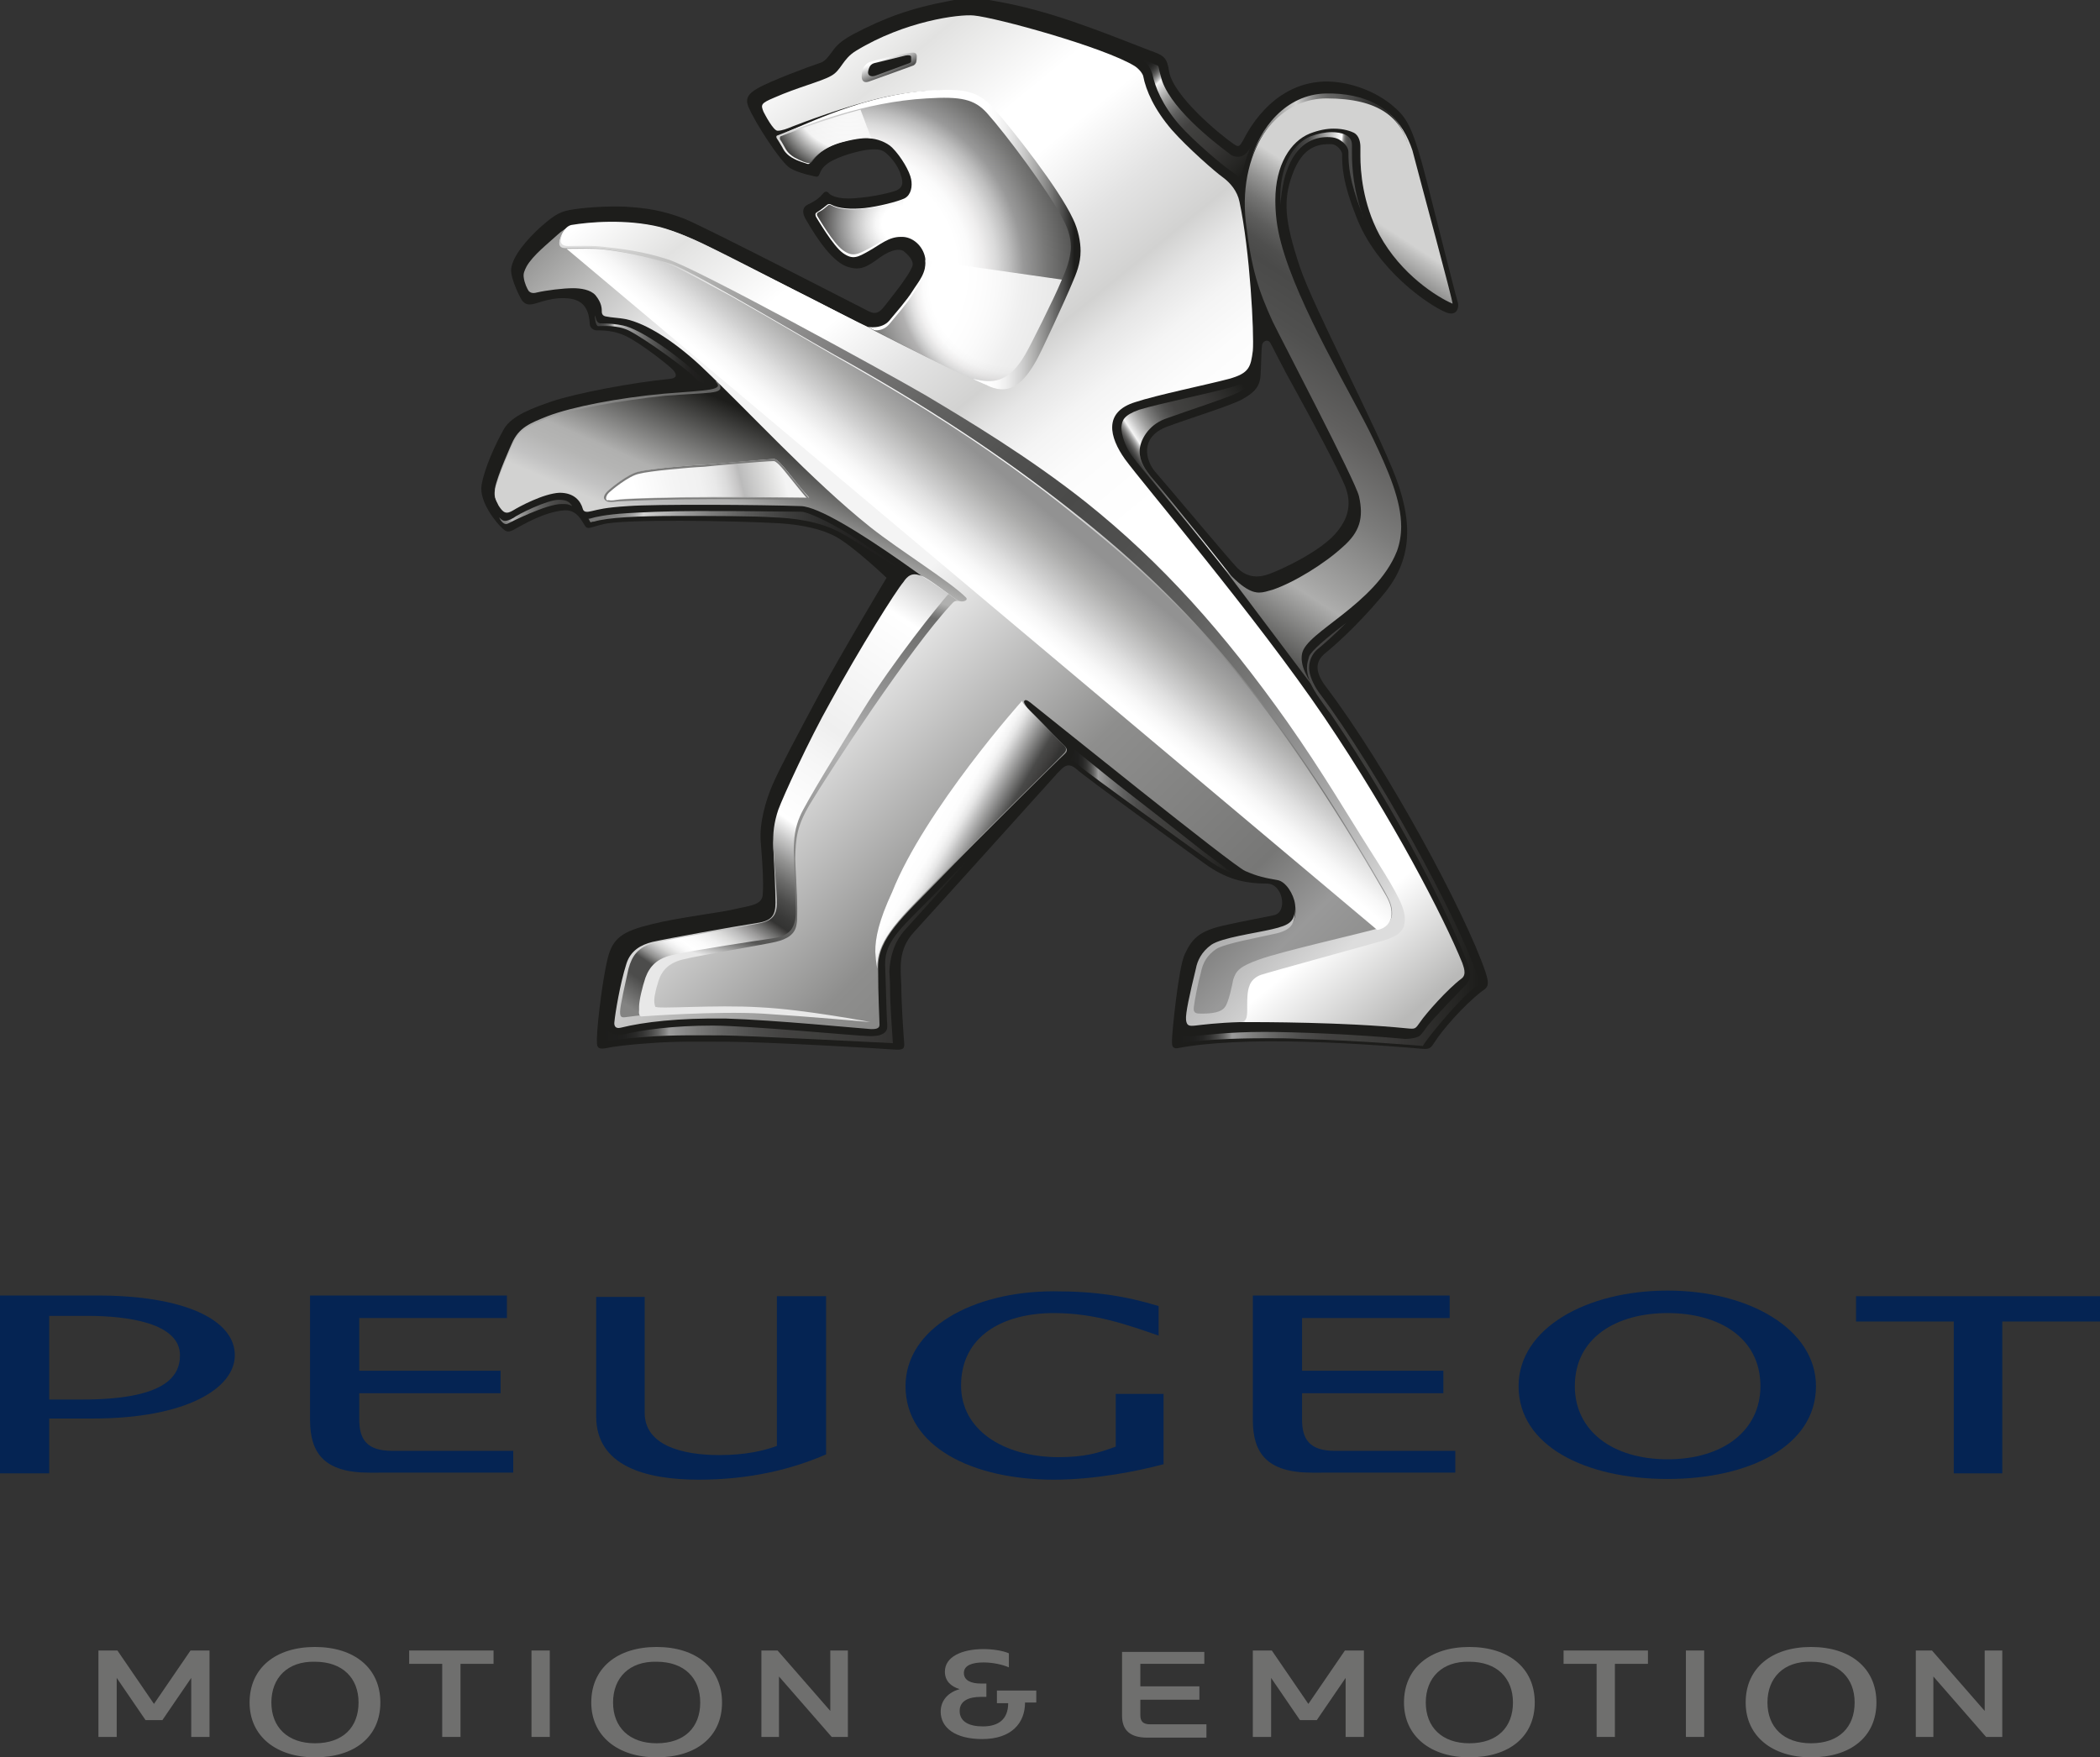 <?xml version="1.0" encoding="utf-8"?>
<!-- Generator: Adobe Illustrator 19.2.1, SVG Export Plug-In . SVG Version: 6.00 Build 0)  -->
<svg version="1.1" id="Laag_1" xmlns="http://www.w3.org/2000/svg" xmlns:xlink="http://www.w3.org/1999/xlink" x="0px" y="0px"
	 viewBox="0 0 298.7 250" style="enable-background:new 0 0 298.7 250;" xml:space="preserve">
<rect x="0" y="0" width="298.7" height="250" fill="#333333" stroke="none"/>
<style type="text/css">
	.st0{fill:#1D1D1B;}
	.st1{fill:url(#SVGID_1_);}
	.st2{fill:url(#SVGID_2_);}
	.st3{fill:url(#SVGID_3_);}
	.st4{fill:url(#SVGID_4_);}
	.st5{fill:url(#SVGID_5_);}
	.st6{fill:url(#SVGID_6_);}
	.st7{opacity:0.85;fill:url(#SVGID_7_);}
	.st8{opacity:0.85;fill:url(#SVGID_8_);}
	.st9{opacity:0.85;fill:url(#SVGID_9_);}
	.st10{fill:url(#SVGID_10_);}
	.st11{fill:#7C7C7B;}
	.st12{fill:url(#SVGID_11_);}
	.st13{fill:url(#SVGID_12_);}
	.st14{fill:url(#SVGID_13_);}
	.st15{fill:url(#SVGID_14_);}
	.st16{fill:url(#SVGID_15_);}
	.st17{fill:url(#SVGID_16_);}
	.st18{fill:url(#SVGID_17_);}
	.st19{fill:url(#SVGID_18_);}
	.st20{fill:url(#SVGID_19_);}
	.st21{fill:url(#SVGID_20_);}
	.st22{fill:url(#SVGID_21_);}
	.st23{fill:url(#SVGID_22_);}
	.st24{fill:url(#SVGID_23_);}
	.st25{fill:url(#SVGID_24_);}
	.st26{fill:url(#SVGID_25_);}
	.st27{fill:url(#SVGID_26_);}
	.st28{fill:url(#SVGID_27_);}
	.st29{fill:#052453;}
	.st30{fill:#6F6F6E;}
</style>
<g>
	<g>
		<g>
			<g>
				<g>
					<path class="st0" d="M211.3,138.3c-2.8-8.3-13.9-29-22.7-40.6c-1.9-2.5-1.2-3.8-0.2-4.7c1-0.8,4.3-3.6,8.1-8.1
						c3.9-4.5,4.8-9.5,2.1-16.8c-2.7-7.2-11.8-24.4-13.7-30.1c-2.2-6.6-2.4-9.5-1.1-13.1c1.5-4.2,3.8-4.4,5.5-4.4
						c0.9,0,1.6,1,1.6,1.4c0,1.9,0.1,4.1,2,8.9c2.9,7.6,10.3,12.6,12.7,13.6c1.6,0.7,1.9-0.6,1.8-1.2c-0.2-0.6-2.6-10.1-4.4-17.2
						c-1.9-7.5-2.8-9.1-4.5-10.6c-2.7-2.5-6.8-3.9-10.2-3.8c-7.7,0.3-11.1,7.7-11.5,8.4c-0.4,0.6-0.5,1.1-1.3,0.5
						c-2.2-1.5-8.6-6.9-9.2-10.3c-0.3-2-0.7-2.3-2.7-3c-7.7-3-14.4-5.7-21.8-7c-3-0.5-3.1-0.8-6.6-0.1c-5.9,1.1-9.5,2.5-13.9,4.8
						c-2.4,1.3-2.7,2.2-3.2,2.8c-0.4,0.5-0.8,1.1-1.6,1.3c-1.5,0.5-6.9,2.5-8.8,3.6c-1.2,0.7-1.8,1.4-1.2,2.7c1,2.3,4.2,7.2,5.6,8.4
						c0.8,0.7,2.9,1.2,3.4,1.3c0.5,0.1,0.8,0.3,1-0.1c0.2-0.4,0.3-1,1.3-1.7c1.5-1,4.2-1.7,5.6-1.9c1.1-0.1,1.8-0.1,2.4,0.3
						c0.6,0.4,1.9,1.8,2.3,3.2c0.5,1.4,0.2,1.9-0.6,2.3c-0.8,0.3-3.2,0.9-5.9,1.1c-2.7,0.2-3.5-0.5-3.7-0.7c-0.1-0.2-0.5-0.4-0.8,0
						c-0.5,0.6-1.1,1.1-2.2,1.6c-0.6,0.3-0.9,0.9-0.4,1.9c1.7,3,4,6.4,6.2,7c1.7,0.5,2.6,0,4.5-1.4c1.7-1.2,2.8-1.2,3.3-0.9
						c0.5,0.4,1.5,1.3,1.3,2.1c-0.5,1.5-3.5,5.1-4.1,5.9c-0.6,0.7-1.1,1.1-2.1,0.6c-1.4-0.7-23.3-12-26.3-13.2
						c-3.2-1.2-5.3-1.5-8.4-1.7c-2.5-0.1-5.9,0.1-8,0.5c-1.5,0.3-2.4,1-3.9,2.3c-2,1.8-4.1,4.2-4.3,6.1c-0.1,1.4,1.4,4.3,1.6,4.5
						c0.2,0.2,0.5,0.6,1.3,0.5c0.9-0.1,3-1.2,5.6-0.8c2.3,0.4,2.6,2.2,2.7,3.7c0,0.2,0.3,0.8,1,0.8c0.9,0,2.4,0,4.1,0.8
						c2.1,1,6.2,4.2,6.8,4.9c0.5,0.6,0.5,1.1-0.5,1.2c-5.2,0.5-13.2,2-16.8,3.2c-2.6,0.9-5.7,2-6.8,3.9c-1.2,2.1-2.8,5.6-3.2,8
						c-0.4,2.4,2.2,5.5,2.9,6.1c0.5,0.5,0.8,0.7,1.6,0.3c1.3-0.7,4.4-2.6,7.3-2.8c1.8-0.1,2.5,1.6,2.9,2.2c0.4,0.6,0.8,0.2,2.5-0.2
						c2.8-0.8,18.7-0.5,24.3-0.2c2.6,0.1,6.1,0.5,8.8,1.9c2.6,1.4,7.3,5.9,7.3,5.9s-6.3,10.5-9.7,16.8c-3.1,5.8-5.4,10.1-6.5,12.6
						c-1,2.3-1.9,5.5-1.7,8.1c0.3,3.7,0.4,5.7,0.3,7.4c0,1.5-1.4,1.7-3.4,2.1c-2.7,0.7-8.1,1.2-12.5,2.3c-4,1-5.5,1.9-6.2,5
						c-0.6,2.4-1.4,8.4-1.5,11.2c0,1.1-0.1,1.7,1.4,1.4c0.8-0.2,3.2-0.5,6.2-0.7c3.7-0.3,7.7-0.2,10.8-0.2c5.7,0,22.6,1,23.7,1.1
						c1.4,0.1,1.7,0,1.6-1c-0.1-1.3-0.4-5.6-0.4-8.1c-0.1-2.5-0.5-5.1,1.8-7.6c2.3-2.5,19.5-21.6,20.4-22.6c0.8-0.8,1.4-1.7,2.7-0.6
						c1.3,1.2,15.4,11.4,18.3,13.5c2.9,2.1,5.5,2.8,8.8,2.8c2.3,0,3,4.1,1,4.5c-2,0.4-5.1,1-7.3,1.5c-3.4,0.8-4.4,1.9-5.4,4.1
						c-0.9,1.9-1.8,11.3-1.8,12.1c0,0.6-0.1,1.4,0.9,1.2c4.1-0.8,10.7-1.1,17.7-0.9c8,0.2,15.8,0.9,16.9,1c1.2,0.1,1.3-0.1,1.9-1
						c1-1.6,4-5.1,6.7-7.2C211.8,140.4,211.8,139.9,211.3,138.3z M180.4,81.7c-2,0.7-3.4,0.1-4.4-0.9c-1-1-9.1-10.7-11.7-13.7
						c-1.3-1.5-2.3-4.9,1.7-6.4c3.2-1.2,9.1-3,10.7-3.9c1.6-0.9,2.5-1.7,2.6-3.4c0.1-1.7,0.1-3.5,0.2-4.2c0-0.6,0.8-1.1,1.2-0.4
						c0.3,0.5,1.7,3.4,3.5,6.6c2.7,4.9,6,11.1,7.1,13.7c1,2.5,0.5,4.5-1,6.4C188.1,78.4,181.9,81.2,180.4,81.7z"/>
				</g>
			</g>
			<linearGradient id="SVGID_1_" gradientUnits="userSpaceOnUse" x1="208.858" y1="20.196" x2="164.19" y2="88.609">
				<stop  offset="0.203" style="stop-color:#D2D2D1"/>
				<stop  offset="0.218" style="stop-color:#BDBDBC"/>
				<stop  offset="0.251" style="stop-color:#949493"/>
				<stop  offset="0.283" style="stop-color:#747473"/>
				<stop  offset="0.314" style="stop-color:#5D5D5C"/>
				<stop  offset="0.343" style="stop-color:#4F4F4E"/>
				<stop  offset="0.368" style="stop-color:#4A4A49"/>
				<stop  offset="0.443" style="stop-color:#50504F"/>
				<stop  offset="0.543" style="stop-color:#61605F"/>
				<stop  offset="0.657" style="stop-color:#7C7C7B"/>
				<stop  offset="0.78" style="stop-color:#A2A2A1"/>
				<stop  offset="0.813" style="stop-color:#AEAEAD"/>
				<stop  offset="1" style="stop-color:#1D1D1B"/>
			</linearGradient>
			<path class="st1" d="M188.8,13.4C188.7,13.4,188.7,13.4,188.8,13.4c-6.4,0-12.8,7.3-11.6,18.2c0.8,6.7,1.8,9.7,3.8,14.1
				c1,2.1,11.8,22.7,12.3,24.9c0.7,3.1,0.1,5.1-2.3,7.2c-2.6,2.4-7,5.1-10,6.1c-0.7,0.2-1.3,0.4-1.9,0.4c-0.7,0-2.3-0.2-5.5-4.1
				l14,18.6c-1.8-2.4-2.7-4.2-2.4-5.8c0.3-1.6,2.9-3.3,5.8-5.6c2.9-2.3,6.2-5.2,7.7-9c0.4-1.1,0.6-2.3,0.6-3.5c0-3.7-1.8-7.9-4-12.5
				c-2.8-5.9-10.7-18.8-13.1-27.9c-0.6-2.2-0.8-4.2-0.8-6c0-5.1,2.2-8.4,4.9-9.5c1.3-0.5,2.4-0.7,3.4-0.7c1.5,0,2.5,0.4,2.9,0.6
				c0.7,0.4,0.9,1.3,0.9,2c0,0,0,0.1,0,0.2c0,0.2,0,0.5,0,1.1c0,2.1,0.3,6.7,2.7,11.2c3.1,5.7,8.3,8.9,10.4,9.8
				c0.2,0.1-4.8-18.3-5.7-21.8C199.6,17.5,196.8,13.5,188.8,13.4z"/>
			<linearGradient id="SVGID_2_" gradientUnits="userSpaceOnUse" x1="83.394" y1="69.856" x2="91.487" y2="51.32">
				<stop  offset="3.103500e-02" style="stop-color:#B0B0AF"/>
				<stop  offset="0.2" style="stop-color:#B0B0AF"/>
				<stop  offset="0.99" style="stop-color:#616160"/>
			</linearGradient>
			<path class="st2" d="M101.8,54.3c1.2,1.2-0.9,1.2-7.3,1.7c-6.6,0.6-13.2,1.9-16.6,3.2c-2.5,1-4.1,1.6-5.1,3.9
				c0,0-2.1,4.6-2.4,6.4c-0.1,0.9-0.1,1.3,0.4,2.1C71,72,71.7,59.7,87.5,58.9c14-0.7,17.5-2.2,14.7-4.9L101.8,54.3z"/>
			<linearGradient id="SVGID_3_" gradientUnits="userSpaceOnUse" x1="193.916" y1="25.331" x2="183.945" y2="24.388">
				<stop  offset="0.197" style="stop-color:#4A4A49"/>
				<stop  offset="0.261" style="stop-color:#4C4C4B"/>
				<stop  offset="0.284" style="stop-color:#535351"/>
				<stop  offset="0.301" style="stop-color:#5E5E5D"/>
				<stop  offset="0.315" style="stop-color:#6F6F6E"/>
				<stop  offset="0.326" style="stop-color:#858584"/>
				<stop  offset="0.336" style="stop-color:#A0A09F"/>
				<stop  offset="0.345" style="stop-color:#C0C0C0"/>
				<stop  offset="0.353" style="stop-color:#E4E4E4"/>
				<stop  offset="0.359" style="stop-color:#FFFFFF"/>
				<stop  offset="0.824" style="stop-color:#4A4A49"/>
				<stop  offset="1" style="stop-color:#333332"/>
			</linearGradient>
			<path class="st3" d="M182.1,29.1c0,0,0.3-3.2,0.9-4.7c1.4-4.1,4-4.9,5.8-4.9c1.2,0,1.7,0.3,2.3,0.8c0.4,0.4,0.7,0.8,0.7,1.4
				c0,1.8,0.1,3.9,1.9,8.6c0.1,0.3,0.2,0.6,0.3,0.8c-1.5-3.8-1.7-7.4-1.7-9.2c0-0.6,0-1.3,0-1.3c0-1.4-1.5-1.8-2.9-1.8
				c-0.9,0-1.9,0.2-3,0.6c-2.2,0.9-4.2,3.7-4.3,8.4L182.1,29.1z"/>
			<linearGradient id="SVGID_4_" gradientUnits="userSpaceOnUse" x1="104.21" y1="79.65" x2="112.413" y2="60.862">
				<stop  offset="0" style="stop-color:#D2D2D1"/>
				<stop  offset="0.106" style="stop-color:#C2C2C2"/>
				<stop  offset="0.246" style="stop-color:#B5B5B4"/>
				<stop  offset="0.368" style="stop-color:#B0B0AF"/>
				<stop  offset="0.99" style="stop-color:#1D1D1B"/>
			</linearGradient>
			<path class="st4" d="M102.4,54.8c0.5,1.3-1.4,1-7.8,1.5C88,57,81.4,58.2,77.9,59.5c-2.5,1-4.1,1.6-5.1,3.9c0,0-2.1,4.6-2.4,6.4
				c-0.1,0.8,0.1,1.3,0.5,2.1c0.7,1.1,1.1,1.3,2.1,0.7c0.8-0.5,4.3-2.4,6.6-2.5c2.1,0,3,1.2,3.3,2.3c0.2,0.7,1.1,0.3,1.3,0.3
				c0.9-0.2,1.8-0.5,5.1-0.7c3.9-0.3,19.1-0.2,24.6,0c5,0.1,24.7,15.6,25,15.7l1-2c-6.7-5.5-31.6-25.3-37.6-31.2L102.4,54.8z"/>
			<linearGradient id="SVGID_5_" gradientUnits="userSpaceOnUse" x1="184.011" y1="168.214" x2="37.472" y2="19.137">
				<stop  offset="7.692300e-02" style="stop-color:#8E8E8D"/>
				<stop  offset="0.121" style="stop-color:#999999"/>
				<stop  offset="0.17" style="stop-color:#777776"/>
				<stop  offset="0.308" style="stop-color:#8E8E8D"/>
				<stop  offset="0.472" style="stop-color:#F4F4F4"/>
				<stop  offset="0.698" style="stop-color:#F4F4F4"/>
				<stop  offset="0.723" style="stop-color:#E4E4E4"/>
				<stop  offset="0.772" style="stop-color:#BDBDBC"/>
				<stop  offset="0.84" style="stop-color:#7D7D7C"/>
				<stop  offset="0.841" style="stop-color:#7C7C7B"/>
				<stop  offset="0.962" style="stop-color:#4A4A49"/>
			</linearGradient>
			<path class="st5" d="M159.2,67.1c3,3.6,11.9,14.5,19.6,24.3c11.9,15.3,19.3,27.3,27.1,44.9c0.8,1.8,0.2,2-1,2.9
				c-2.4,1.9-1.9,2.7-3.6,5.8c-0.2,0.3-0.7,0.9-1.2,0.9c-1.6-0.1-14.3-1.2-22.7-0.9c-5,0.2-6.2,0.5-7.3,0.8c-0.9,0.2-1.2,0.1-1.2-1
				c0-0.4,0.9-5.7,1.7-7.6c0.7-1.9,1.8-2.7,3.5-3.1c1.7-0.5,6.4-1.3,8.3-1.8c1.9-0.5,2-2.3,1.8-3.7c-0.2-1.4-1.3-3.2-2.5-3.4
				c-1.7-0.3-2.8-0.5-4.6-1.3c-1.8-0.8-27.7-21.7-30.1-23.6c-0.6-0.5-1.1-0.9-1.3-0.6c-0.2,0.2,0.3,0.8,0.5,1.1
				c0.4,0.5,4.4,4.5,5.2,5.3c0.6,0.6,0.3,0.9,0,1.2c-0.5,0.4-12.7,12.5-17.8,17.8c-5.1,5.3-8.7,8.3-8.7,12.5c0,4.2,0.2,7.5,0.2,8.2
				c0,0.6-0.7,0.6-1.2,0.6c-1.6-0.1-13.8-1.3-20.6-1.5c-6.8-0.1-11.8,0.5-15,1.3c-0.8,0.2-1-0.3-0.9-0.9c0.1-1.1,0.8-5.4,1.7-8.2
				c0.6-1.9,2.1-2.7,3.7-3.1c2.2-0.5,11-2.1,14.9-2.7c2.1-0.3,2.6-1.1,2.6-2.9c0-1.8-0.2-5.8-0.3-7.7c-0.1-2,0.5-4.1,1.3-5.9
				c3.1-7.3,10.7-22.6,17.4-31.8c0.8-1.1,1.5-1.2,2.3-1.1c0.9,0.2,4.8,3.3,5.2,3.5c0.7,0.4,1.6,0,1.2-0.4c-2.3-2.3-9.3-6.6-13.6-10
				c-8.4-6.7-17.3-16.5-24.3-23.1c-3.7-3.4-7.6-5.9-10.5-6.5c-1-0.2-2-0.2-2.9-0.4c-0.4-0.1-0.5-0.4-0.5-0.6c0-0.5,0-1.3-0.9-2.4
				c-0.7-0.8-2.1-1-3.2-1c-1.4,0-3.8,0.3-5.1,0.6c-0.7,0.2-1,0-1.2-0.2c-0.2-0.3-0.6-1.1-0.7-1.9c-0.1-0.6,0.1-1,0.4-1.6
				c0.9-1.6,3.1-3.3,4.4-4.5c1.3-1.2,2.1-1.3,3.4-1.4c3-0.4,6.9-0.6,10.9,0.3c2.9,0.7,5.3,1.8,8.1,3.2c2.9,1.4,19.5,10,21.7,11
				L159.2,67.1z"/>
			<radialGradient id="SVGID_6_" cx="120.6" cy="38.588" r="33.417" gradientUnits="userSpaceOnUse">
				<stop  offset="3.571400e-02" style="stop-color:#FFFFFF"/>
				<stop  offset="0.467" style="stop-color:#FFFFFF"/>
				<stop  offset="0.521" style="stop-color:#FBFBFB"/>
				<stop  offset="0.577" style="stop-color:#EFEEEE"/>
				<stop  offset="0.634" style="stop-color:#DADADA"/>
				<stop  offset="0.691" style="stop-color:#BDBDBD"/>
				<stop  offset="0.747" style="stop-color:#999999"/>
				<stop  offset="0.846" style="stop-color:#777776"/>
				<stop  offset="1" style="stop-color:#4A4A49"/>
			</radialGradient>
			<path class="st6" d="M131.6,36.7c0.3,2.1-1,3.4-1.8,4.7c-0.8,1.3-2.4,3.1-3.3,4.2c-1.1,1.3-3.1,0.9-3.1,0.9s9.6,4.9,15.1,7.7
				c2.2,1.1,5.6,0.1,8-4.3c0.5-1,4-8.3,4.9-10.5c0.9-2.2,2.1-4.6,0.1-8.7c-2-4.1-8.1-11.8-10.6-14.7c-1.3-1.5-2.8-2.5-6-2.6
				c-3.2-0.2-7.2,0.3-12.3,1.7c-5.2,1.4-11.8,4.1-12.1,4.2c-0.1,0.1-0.1,0.2,0,0.4c0.1,0.1,0.8,1.3,0.8,1.3s0.3,0.8,1.3,1.4
				c1,0.6,2,0.8,2.2,0.9c0.3,0.1,0.4-0.1,0.5-0.2c0.1-0.1,1.1-2,4.6-2.9c1.9-0.5,3.2-0.6,3.8-0.5c0.9,0,2.4,0.5,3.2,1.3
				c1.3,1.3,2.5,3.4,2.7,4.5c0.2,1,0,2.2-0.9,2.7c-1,0.5-3.9,1.2-5.7,1.4c-1.9,0.2-3.7,0.1-4.8-0.5c-0.2-0.1-0.3-0.1-0.5,0
				c-0.4,0.3-0.7,0.6-1.5,1.1c-0.2,0.1-0.3,0.3-0.1,0.7c0.2,0.3,2.4,4.1,3.8,5.1c1.4,1,2.1,0.6,3.7-0.3c1.6-0.9,2.8-2,4.5-2
				C129.8,33.6,131.3,35,131.6,36.7z"/>
			
				<radialGradient id="SVGID_7_" cx="128.1" cy="44.135" r="11.796" gradientTransform="matrix(1 0 0 0.964 0 -10.684)" gradientUnits="userSpaceOnUse">
				<stop  offset="3.571400e-02" style="stop-color:#FFFFFF"/>
				<stop  offset="0.228" style="stop-color:#FFFFFF"/>
				<stop  offset="0.299" style="stop-color:#F6F6F6"/>
				<stop  offset="0.417" style="stop-color:#DCDCDC"/>
				<stop  offset="0.568" style="stop-color:#B3B3B3"/>
				<stop  offset="0.746" style="stop-color:#7A7A7A"/>
				<stop  offset="0.944" style="stop-color:#333231"/>
				<stop  offset="1" style="stop-color:#1D1D1B"/>
			</radialGradient>
			<path class="st7" d="M128.5,28.4c-1,0.5-3.8,1.1-5.6,1.3c-1.9,0.2-3.6,0.1-4.7-0.5c-0.2-0.1-0.3-0.1-0.4,0
				c-0.4,0.3-0.6,0.6-1.4,1c-0.2,0.1-0.3,0.3-0.1,0.6c0.2,0.3,2.2,3.8,3.6,4.8c1.4,1,2.1,0.6,3.8-0.3c1.7-0.9,2.8-2,4.5-1.9
				L128.5,28.4z"/>
			<radialGradient id="SVGID_8_" cx="120.726" cy="13.317" r="13.877" gradientUnits="userSpaceOnUse">
				<stop  offset="0.231" style="stop-color:#FFFFFF"/>
				<stop  offset="0.571" style="stop-color:#F6F6F6"/>
				<stop  offset="0.863" style="stop-color:#1D1D1B"/>
			</radialGradient>
			<path class="st8" d="M122.4,15.6c-4.9,1.3-11.2,3.7-11.4,3.8c-0.1,0.1-0.1,0.4,0,0.5c0.1,0.1,0.7,1.2,0.7,1.2s0.3,0.7,1.3,1.3
				c0.9,0.5,1.7,0.8,2,0.8c0.3,0.1,0.4-0.1,0.5-0.2c0.1-0.1,1.1-2,4.6-2.9c1.9-0.5,3.2-0.6,3.8-0.5L122.4,15.6z"/>
			<radialGradient id="SVGID_9_" cx="143.974" cy="40.394" r="46.739" gradientUnits="userSpaceOnUse">
				<stop  offset="3.571400e-02" style="stop-color:#FFFFFF"/>
				<stop  offset="0.253" style="stop-color:#FFFFFF"/>
				<stop  offset="0.272" style="stop-color:#FBFBFB"/>
				<stop  offset="0.292" style="stop-color:#EFEEEE"/>
				<stop  offset="0.312" style="stop-color:#DADADA"/>
				<stop  offset="0.332" style="stop-color:#BDBDBD"/>
				<stop  offset="0.346" style="stop-color:#A5A4A4"/>
				<stop  offset="0.412" style="stop-color:#777776"/>
				<stop  offset="0.472" style="stop-color:#4A4A49"/>
				<stop  offset="0.857" style="stop-color:#4A4A49"/>
			</radialGradient>
			<path class="st9" d="M131.6,37c0.3,2.1-1,3.6-1.8,4.9c-0.8,1.3-2.4,3.1-3.3,4.2c-1.1,1.3-2.6,0.8-2.6,0.8s9.1,4.6,14.6,7.4
				c2.2,1.1,5.5,0.4,7.8-4c0.5-1,4-8.3,4.9-10.5L131.6,37z"/>
			<g>
				<linearGradient id="SVGID_10_" gradientUnits="userSpaceOnUse" x1="111.322" y1="66.986" x2="88.439" y2="72.707">
					<stop  offset="0" style="stop-color:#F4F4F4"/>
					<stop  offset="6.062394e-02" style="stop-color:#E6E6E5"/>
					<stop  offset="0.258" style="stop-color:#BBBBBB"/>
					<stop  offset="0.287" style="stop-color:#C8C7C7"/>
					<stop  offset="0.347" style="stop-color:#DBDBDB"/>
					<stop  offset="0.416" style="stop-color:#E9E9E9"/>
					<stop  offset="0.501" style="stop-color:#F1F1F1"/>
					<stop  offset="0.648" style="stop-color:#F4F4F4"/>
					<stop  offset="0.896" style="stop-color:#FFFFFF"/>
				</linearGradient>
				<path class="st10" d="M86.4,71.2c-0.4-0.2-0.4-0.7,0.1-1.3c0.3-0.4,2.8-2.4,4.4-2.8c1.6-0.4,7-0.9,9.3-1c0.7,0,9.1-0.8,9.9-0.8
					c0.8,0,2.7,3,5,5.5c-0.3,0-7.6-0.1-13.9-0.1c-5.9,0-11.1,0.2-13,0.3C87.5,71.2,86.7,71.4,86.4,71.2z"/>
				<path class="st11" d="M86.3,71.3l0-0.1L86.3,71.3c-0.2-0.1-0.4-0.3-0.4-0.5l0,0c0-0.3,0.2-0.6,0.5-0.9l0,0
					c0.4-0.4,2.8-2.4,4.4-2.8l0,0c1.6-0.4,7-0.9,9.4-1l0,0c0.6,0,8.7-0.8,9.8-0.8l0,0c0,0,0.1,0,0.1,0l0,0c0.3,0,0.5,0.2,0.9,0.6
					l0,0c0.3,0.3,0.7,0.8,1.1,1.3l0,0c0.9,1.1,1.9,2.4,3,3.7l0,0l0.2,0.2l-0.2,0c0,0-0.1,0-0.1,0l0,0c-1,0-7.2-0.1-12.9-0.1l0,0
					c-0.3,0-0.6,0-0.8,0l0,0c-5.9,0-11.1,0.2-13,0.3l0,0c-0.4,0-0.9,0.1-1.3,0.1l0,0C86.7,71.4,86.5,71.4,86.3,71.3L86.3,71.3z
					 M86.9,71.2c0.4,0,0.9-0.1,1.3-0.1l0,0c1.9-0.2,7.1-0.3,13-0.3l0,0c0.3,0,0.6,0,0.8,0l0,0c5.4,0,11.5,0.1,12.8,0.1l0,0
					c-1.6-1.8-3.1-3.9-4-4.8l0,0c-0.3-0.3-0.6-0.5-0.7-0.5l0,0c0,0,0,0-0.1,0l0,0c-1.1,0-9.2,0.7-9.8,0.8l0,0
					c-2.3,0.1-7.8,0.6-9.3,1l0,0c-1.5,0.3-4,2.4-4.3,2.7l0,0c-0.3,0.3-0.4,0.6-0.4,0.8l0,0c0,0.2,0.1,0.3,0.2,0.3l0,0l0,0
					C86.5,71.1,86.7,71.2,86.9,71.2L86.9,71.2z"/>
			</g>
			<g>
				<g>
					
						<linearGradient id="SVGID_11_" gradientUnits="userSpaceOnUse" x1="924.649" y1="321.694" x2="1163.797" y2="613.063" gradientTransform="matrix(0.438 0 0 0.438 -295.08 -131.542)">
						<stop  offset="0" style="stop-color:#FFFFFF"/>
						<stop  offset="6.896600e-02" style="stop-color:#E2E2E1"/>
						<stop  offset="0.157" style="stop-color:#FFFFFF"/>
						<stop  offset="0.203" style="stop-color:#FFFFFF"/>
						<stop  offset="0.273" style="stop-color:#E3E3E3"/>
						<stop  offset="0.33" style="stop-color:#D2D2D1"/>
						<stop  offset="0.36" style="stop-color:#E6E6E6"/>
						<stop  offset="0.394" style="stop-color:#F4F4F4"/>
						<stop  offset="0.435" style="stop-color:#FCFCFC"/>
						<stop  offset="0.502" style="stop-color:#FFFFFF"/>
						<stop  offset="0.885" style="stop-color:#FFFFFF"/>
						<stop  offset="0.98" style="stop-color:#B9B9B8"/>
					</linearGradient>
					<path class="st12" d="M208,137c-2.6-6.4-9.8-20.4-19.6-34.9c-9.7-14.3-26.1-33.6-28.4-36.8c-2.2-3.1-3.1-6.7,1.5-8.1
						c3-1,10.3-2.5,13.3-3.3c2.9-0.8,3.1-1.7,3.4-4c0.2-2.4-0.4-14.2-1.9-21.2c-0.3-1.5-1.3-2.7-2.4-3.5c-1-0.7-5-4.2-7.2-6.7
						c-2.5-2.9-3.7-5.6-4.1-7.7c0,0-0.1-0.4-0.6-0.9c-0.2-0.2-0.3-0.3-0.6-0.5c-4.4-2.7-19.7-6.9-22.9-7.2c-2.1-0.2-9.8,0.8-16.7,5
						c-2,1.2-2.1,2.8-3.6,3.6c-1.4,0.8-4.7,1.6-8.1,3.1c-1.9,0.8-1.9,1-1.5,2c0.2,0.4,1.4,2.7,2,2.7c0.6,0,1.4-0.3,2.1-0.6
						c1-0.4,7.8-3,13.2-4.2c6-1.3,12.4-1.4,14.7,1c3.5,3.7,9.6,11.9,11.4,15.5c1.8,3.5,1.6,5.3,0.4,8.9c-1.1,3.4-5.3,12.1-6.6,13.9
						c-1.2,1.8-2.8,2.8-6.4,1.3c-3.9-1.6-18.1-8.9-21.2-10.5c-2.1-1.1-10.9-5.5-17.6-8.9c-2.5-1.2-4.5-2.1-6.7-2.7
						c-4.9-1.2-10.2-0.7-12.6-0.3c-1.1,0.2-1.8,2-1.7,2.7c0.1,0.9,2.7,0.3,4.8,0.4c1.7,0.1,7.7,0.8,11.1,2.2
						c3.6,1.5,21.7,11.2,26.3,13.7c34.9,19,49.8,31.2,76.7,76.4c1.2,2,1.8,4.5-0.1,5.1c-2.8,0.8-14.3,3-17.7,4.1
						c-2.9,1-3.3,1.2-3.7,2.6c-0.5,1.7-1.2,4.9-1,5.6c0.1,0.3-0.2,0.6,0.4,0.6c3.2,0,14.8,0,23.8,0.9c1.1,0.1,1.1,0.1,1.8-0.9
						c0.8-1.2,3.9-4.7,5.9-6.2C208.7,138.6,208.1,137.4,208,137z"/>
				</g>
			</g>
			<linearGradient id="SVGID_12_" gradientUnits="userSpaceOnUse" x1="83.597" y1="34.243" x2="190.722" y2="135.989">
				<stop  offset="0" style="stop-color:#DDDDDD"/>
				<stop  offset="7.889900e-03" style="stop-color:#DADAD9"/>
				<stop  offset="0.131" style="stop-color:#A7A7A6"/>
				<stop  offset="0.246" style="stop-color:#7F7E7E"/>
				<stop  offset="0.351" style="stop-color:#626261"/>
				<stop  offset="0.441" style="stop-color:#50504F"/>
				<stop  offset="0.507" style="stop-color:#4A4A49"/>
				<stop  offset="0.577" style="stop-color:#4F4F4E"/>
				<stop  offset="0.66" style="stop-color:#5D5D5C"/>
				<stop  offset="0.75" style="stop-color:#757574"/>
				<stop  offset="0.845" style="stop-color:#969696"/>
				<stop  offset="0.942" style="stop-color:#C0C0C0"/>
				<stop  offset="1" style="stop-color:#DDDDDD"/>
			</linearGradient>
			<path class="st13" d="M199.8,130.3c-0.2-1.8-1.9-4.6-4.9-9.3c-3-4.7-6.8-11.2-11.8-18.3c-9-12.7-17.8-22.6-28.7-31.3
				c-8.1-6.4-16.6-11.5-22.8-15.2c-6.2-3.6-32.5-18-36.6-19.3c-3.7-1.2-6.7-1.5-9.3-1.8c-1.8-0.2-3.3-0.1-4.9-0.1
				c-1.5,0-1-1.2-0.8-1.7c-0.2,0.3-1.1,2,0.4,2c1.1,0,3.6-0.1,5.3,0.1c3.2,0.4,7.3,1.3,9.9,2.2c3.7,1.4,20.8,11.7,25.3,14.1
				c13.4,7.6,23.5,14.5,33.1,22.2c14.6,11.7,27.2,25.4,43,53c0.6,1.1,1,1.9,1,2.9c0.1,1.5-1.3,2.1-1.7,2.2
				c-2.7,0.8-13.9,3.3-17.2,4.5c-2.8,1-3.3,1.6-3.7,2.9c-0.1,0.5-0.6,3.2-1.2,3.9c-0.5,0.7-1.8,0.9-3.2,0.9c-0.8,0-1.3,0-1.2-0.9
				c0.1-0.9,0.6-3.5,1-4.9c0.3-1.5,0.9-2.5,2.2-3.4c1.3-0.8,5.9-1.6,8.5-2.2c2.6-0.6,2.7-1.8,2.7-3.8c0,2.1-0.7,2.6-3.3,3.2
				c-2.6,0.6-7.1,1.2-8.6,2.2c-1.4,1-2,2.3-2.2,3.4c-0.9,3.7-1.5,6.4-1.4,7.3c0.1,0.8,0.4,0.9,1.3,0.8c0.9-0.1,3.1-0.4,6.5-0.5
				c1,0,0.9-1.2,0.9-2.5c0-0.5,0-1.9,0.3-2.6c0.2-0.7,0.8-1.3,1.6-1.6c1.9-0.6,12.2-3.4,17.5-4.9C199,133.1,200,132.4,199.8,130.3z"
				/>
			<linearGradient id="SVGID_13_" gradientUnits="userSpaceOnUse" x1="135.225" y1="83.479" x2="93.481" y2="145.887">
				<stop  offset="0" style="stop-color:#C6C6C6"/>
				<stop  offset="0.1" style="stop-color:#FFFFFF"/>
				<stop  offset="0.349" style="stop-color:#EFEFEF"/>
				<stop  offset="0.413" style="stop-color:#F6F6F6"/>
				<stop  offset="0.538" style="stop-color:#FFFFFF"/>
				<stop  offset="0.57" style="stop-color:#CACACA"/>
				<stop  offset="0.606" style="stop-color:#959594"/>
				<stop  offset="0.64" style="stop-color:#6B6B6A"/>
				<stop  offset="0.67" style="stop-color:#4C4C4B"/>
				<stop  offset="0.696" style="stop-color:#3A3A39"/>
				<stop  offset="0.714" style="stop-color:#333332"/>
				<stop  offset="0.716" style="stop-color:#393837"/>
				<stop  offset="0.734" style="stop-color:#6D6D6C"/>
				<stop  offset="0.752" style="stop-color:#9A9999"/>
				<stop  offset="0.77" style="stop-color:#BEBEBE"/>
				<stop  offset="0.788" style="stop-color:#DBDBDA"/>
				<stop  offset="0.806" style="stop-color:#EFEFEF"/>
				<stop  offset="0.824" style="stop-color:#FBFBFB"/>
				<stop  offset="0.841" style="stop-color:#FFFFFF"/>
				<stop  offset="0.851" style="stop-color:#FAFAFA"/>
				<stop  offset="0.861" style="stop-color:#EDEDED"/>
				<stop  offset="0.872" style="stop-color:#D7D7D6"/>
				<stop  offset="0.883" style="stop-color:#B7B7B7"/>
				<stop  offset="0.895" style="stop-color:#8F8F8E"/>
				<stop  offset="0.906" style="stop-color:#5E5E5D"/>
				<stop  offset="0.91" style="stop-color:#4C4C4B"/>
				<stop  offset="0.945" style="stop-color:#4C4C4B"/>
				<stop  offset="1" style="stop-color:#838382"/>
			</linearGradient>
			<path class="st14" d="M130.7,81.8c0.7,0.2,2,1.2,3.1,1.9c0.8,0.6,1.5,1.1,1.5,1.1c-7,8.7-17.3,23.8-20.6,30.1
				c-1.7,3.3-1.7,4.7-1.6,7.7c0,2.9,0.4,6.5,0.2,8.2c-0.2,1.7-1.3,2.4-3,2.9c-1.7,0.5-11.7,2.1-13.9,2.7c-2.2,0.7-2.7,1.9-3.1,3.5
				c-0.4,1.6-0.5,2.6-0.7,3.3c-0.2,0.7-0.1,1.2-0.7,1.2c-0.6,0-2.2,0.2-2.9,0.3c-0.7,0.1-0.8-0.1-0.8-0.8c0-0.8,0.8-4.3,1.2-6.1
				c0.5-1.8,1.3-3.1,3.8-3.7c2.5-0.6,12.7-2.3,14.6-2.7c2.3-0.4,2.8-1.4,2.7-3.5c-0.1-2.3-0.4-5.4-0.5-7.4c-0.1-2,0.1-3.5,0.7-5.3
				c0.7-1.9,4.3-9.8,7.4-15.3c4.2-7.7,9.3-15.8,10.4-17.1C129.1,81.9,129.7,81.5,130.7,81.8z"/>
			<linearGradient id="SVGID_14_" gradientUnits="userSpaceOnUse" x1="130.565" y1="115.985" x2="141.583" y2="122.475">
				<stop  offset="0.2" style="stop-color:#FFFFFF"/>
				<stop  offset="0.324" style="stop-color:#FDFDFD"/>
				<stop  offset="0.397" style="stop-color:#F4F4F4"/>
				<stop  offset="0.457" style="stop-color:#E6E6E6"/>
				<stop  offset="0.51" style="stop-color:#D2D2D2"/>
				<stop  offset="0.521" style="stop-color:#CDCDCD"/>
				<stop  offset="0.835" style="stop-color:#4A4A49"/>
				<stop  offset="0.949" style="stop-color:#3C3B3A"/>
				<stop  offset="1" style="stop-color:#333332"/>
			</linearGradient>
			<path class="st15" d="M124.8,137.8c-0.1-1.8,0.6-3.5,1.7-5.1c1.5-2.2,3.9-4.5,6.8-7.5c5.1-5.3,17.6-17.5,18-18
				c0.3-0.3,0.6-0.7-0.1-1.3c-1.2-1.2-1.9-2-3.8-3.9c-1.2-1.2-2-1.9-2-2.3c0-0.1-13.9,15.6-18.5,27.2c-1.9,4.1-2.4,6.5-2.4,8.5
				C124.6,137.2,124.8,137.8,124.8,137.8z"/>
			<linearGradient id="SVGID_15_" gradientUnits="userSpaceOnUse" x1="136.744" y1="86.146" x2="148.336" y2="72.266">
				<stop  offset="2.197800e-02" style="stop-color:#FFFFFF"/>
				<stop  offset="0.183" style="stop-color:#FFFFFF"/>
				<stop  offset="0.209" style="stop-color:#FFFFFF"/>
				<stop  offset="0.312" style="stop-color:#F7F7F7"/>
				<stop  offset="0.469" style="stop-color:#E2E2E2"/>
				<stop  offset="0.5" style="stop-color:#DDDDDD"/>
				<stop  offset="0.562" style="stop-color:#D2D2D2"/>
				<stop  offset="0.815" style="stop-color:#A9A9A8"/>
				<stop  offset="0.945" style="stop-color:#999999"/>
				<stop  offset="1" style="stop-color:#929292"/>
			</linearGradient>
			<path class="st16" d="M80.6,35.4c1.9,0,3.8-0.1,5.4,0.1c3.3,0.4,7.4,1.3,9.9,2.4c1.3,0.6,4.5,2.3,8.2,4.3
				c6.4,3.6,14.3,8.3,17.2,9.9c9.8,5.6,18,10.9,25.4,16.4c2.7,2,5.2,4,7.8,6.1c14.6,11.8,26.6,24.9,42.7,52.9
				c0.6,1.1,0.8,1.9,0.7,2.9c-0.1,0.8-0.8,1.7-2,1.9L80.6,35.4z"/>
			<linearGradient id="SVGID_16_" gradientUnits="userSpaceOnUse" x1="162.332" y1="8.708" x2="177.425" y2="24.148">
				<stop  offset="0" style="stop-color:#1D1D1B"/>
				<stop  offset="4.503514e-02" style="stop-color:#1F1F1E"/>
				<stop  offset="7.083182e-02" style="stop-color:#272726"/>
				<stop  offset="9.177791e-02" style="stop-color:#353534"/>
				<stop  offset="0.11" style="stop-color:#494948"/>
				<stop  offset="0.127" style="stop-color:#636261"/>
				<stop  offset="0.142" style="stop-color:#828281"/>
				<stop  offset="0.157" style="stop-color:#A7A7A7"/>
				<stop  offset="0.17" style="stop-color:#D1D1D1"/>
				<stop  offset="0.179" style="stop-color:#F4F4F4"/>
				<stop  offset="0.228" style="stop-color:#C9C9C9"/>
				<stop  offset="0.284" style="stop-color:#9F9F9E"/>
				<stop  offset="0.342" style="stop-color:#7C7C7B"/>
				<stop  offset="0.4" style="stop-color:#616160"/>
				<stop  offset="0.458" style="stop-color:#4E4E4D"/>
				<stop  offset="0.517" style="stop-color:#434241"/>
				<stop  offset="0.579" style="stop-color:#3F3F3D"/>
				<stop  offset="0.724" style="stop-color:#383736"/>
				<stop  offset="0.938" style="stop-color:#242422"/>
				<stop  offset="1" style="stop-color:#1D1D1B"/>
			</linearGradient>
			<path class="st17" d="M176.1,22.3L176.1,22.3L176.1,22.3c-0.6,0-1-0.2-1.3-0.5c-2.3-1.7-8.8-6.8-9.7-11c-0.6-2,0.2-1.1-1.9-2.1
				c-0.6-0.2-1.1-0.5-1.7-0.7c0.2,0.1,0.4,0.2,0.6,0.3c0.3,0.2,0.6,0.4,0.8,0.6c0.8,0.7,0.9,1.4,1,1.6c0.4,1.9,1.4,4.4,3.8,7.2
				c2.1,2.4,6.3,5.9,7.2,6.5c0.6,0.4,1.1,0.8,1.6,1.3c0.3-1.4,0.7-3,1.4-4.6c-0.1,0.2-0.2,0.4-0.4,0.6
				C177.2,21.9,176.8,22.3,176.1,22.3z"/>
			<linearGradient id="SVGID_17_" gradientUnits="userSpaceOnUse" x1="164.141" y1="72.879" x2="181.318" y2="61.6">
				<stop  offset="0" style="stop-color:#1D1D1B"/>
				<stop  offset="4.503514e-02" style="stop-color:#1F1F1E"/>
				<stop  offset="7.083182e-02" style="stop-color:#272726"/>
				<stop  offset="9.177791e-02" style="stop-color:#353534"/>
				<stop  offset="0.11" style="stop-color:#494948"/>
				<stop  offset="0.127" style="stop-color:#636261"/>
				<stop  offset="0.142" style="stop-color:#828281"/>
				<stop  offset="0.157" style="stop-color:#A7A7A7"/>
				<stop  offset="0.17" style="stop-color:#D1D1D1"/>
				<stop  offset="0.179" style="stop-color:#F4F4F4"/>
				<stop  offset="0.228" style="stop-color:#C9C9C9"/>
				<stop  offset="0.284" style="stop-color:#9F9F9E"/>
				<stop  offset="0.342" style="stop-color:#7C7C7B"/>
				<stop  offset="0.4" style="stop-color:#616160"/>
				<stop  offset="0.458" style="stop-color:#4E4E4D"/>
				<stop  offset="0.517" style="stop-color:#434241"/>
				<stop  offset="0.579" style="stop-color:#3F3F3D"/>
				<stop  offset="0.724" style="stop-color:#383736"/>
				<stop  offset="0.938" style="stop-color:#242422"/>
				<stop  offset="1" style="stop-color:#1D1D1B"/>
			</linearGradient>
			<path class="st18" d="M162,58.3c-2.2,0.8-2.4,1.5-2.5,2.5v0c0,1,0.5,2.6,1.4,3.9c1.1,1.6,6.6,7.8,12.6,15.4
				c0.7,0.9,1,1.2,1.6,1.8c-0.2-0.3-8.8-11.1-11.4-14.1c-0.7-0.9-1.6-2.1-1.6-3.6c0-1.5,1.2-3.7,3.6-4.6c3.3-1.2,9.2-3.1,10.5-3.8
				c1.3-0.8,1.7-1.1,1.9-2c-0.7,0.5-1.6,0.9-2.7,1.2C172.4,55.9,164.9,57.4,162,58.3z"/>
			<g>
				<linearGradient id="SVGID_18_" gradientUnits="userSpaceOnUse" x1="177.925" y1="18.039" x2="200.484" y2="18.039">
					<stop  offset="0" style="stop-color:#616160"/>
					<stop  offset="0.286" style="stop-color:#D2D2D1"/>
					<stop  offset="0.339" style="stop-color:#AAAAAA"/>
					<stop  offset="0.392" style="stop-color:#8A8A89"/>
					<stop  offset="0.443" style="stop-color:#737372"/>
					<stop  offset="0.491" style="stop-color:#656564"/>
					<stop  offset="0.533" style="stop-color:#616160"/>
					<stop  offset="0.758" style="stop-color:#333332"/>
					<stop  offset="1" style="stop-color:#1D1D1B"/>
				</linearGradient>
				<path class="st19" d="M177.9,22.9c1.2-4.1,4.9-8.9,10.8-8.9c7.5,0,10.7,2.8,11.7,7.1c-1.4-6-6.6-7.9-11.8-7.8
					C182.9,13.4,179.1,18.3,177.9,22.9z"/>
			</g>
			<linearGradient id="SVGID_19_" gradientUnits="userSpaceOnUse" x1="85.852" y1="135.349" x2="137.868" y2="135.349">
				<stop  offset="0" style="stop-color:#1D1D1B"/>
				<stop  offset="5.300135e-02" style="stop-color:#1F1F1E"/>
				<stop  offset="8.335856e-02" style="stop-color:#272726"/>
				<stop  offset="0.108" style="stop-color:#353534"/>
				<stop  offset="0.13" style="stop-color:#494948"/>
				<stop  offset="0.149" style="stop-color:#626261"/>
				<stop  offset="0.167" style="stop-color:#818180"/>
				<stop  offset="0.179" style="stop-color:#9B9B9B"/>
				<stop  offset="0.252" style="stop-color:#7C7C7B"/>
				<stop  offset="0.331" style="stop-color:#616160"/>
				<stop  offset="0.412" style="stop-color:#4E4E4D"/>
				<stop  offset="0.494" style="stop-color:#434241"/>
				<stop  offset="0.579" style="stop-color:#3F3F3D"/>
				<stop  offset="0.724" style="stop-color:#383736"/>
				<stop  offset="0.938" style="stop-color:#242422"/>
				<stop  offset="1" style="stop-color:#1D1D1B"/>
			</linearGradient>
			<path class="st20" d="M128.8,132.2c1-1.1,4.9-5.4,9-10c-1.4,1.4-2.6,2.6-3.5,3.6c-5.8,6-8.5,7.8-8.4,11.5
				c0.1,2.2,0.2,7.6,0.3,8.4c0,0.5,0.1,1.1-0.9,1.5c-0.5,0.2-1.2,0.2-1.6,0.2c-1.6,0-17-1.5-22.4-1.5c-5.4,0-10,0.6-12.8,1.3
				c-0.5,0.1-1.6,0-2.1-0.7c-0.2-0.4-0.3-0.7-0.4-1.1c-0.1,1.1-0.2,2.3-0.2,2.8c1-0.2,3.3-0.5,6.2-0.7c3.8-0.3,8.1-0.2,10.9-0.2
				s24,1.1,24.1,1.1c-0.1-1.6-0.4-5.5-0.4-7.9c0-0.6,0-0.6-0.1-2.3C126.6,136.4,127,134.2,128.8,132.2z"/>
			<linearGradient id="SVGID_20_" gradientUnits="userSpaceOnUse" x1="152.039" y1="115.385" x2="175.304" y2="115.385">
				<stop  offset="0" style="stop-color:#1D1D1B"/>
				<stop  offset="5.300135e-02" style="stop-color:#1F1F1E"/>
				<stop  offset="8.335856e-02" style="stop-color:#272726"/>
				<stop  offset="0.108" style="stop-color:#353534"/>
				<stop  offset="0.13" style="stop-color:#494948"/>
				<stop  offset="0.149" style="stop-color:#626261"/>
				<stop  offset="0.167" style="stop-color:#818180"/>
				<stop  offset="0.179" style="stop-color:#9B9B9B"/>
				<stop  offset="0.252" style="stop-color:#7C7C7B"/>
				<stop  offset="0.331" style="stop-color:#616160"/>
				<stop  offset="0.412" style="stop-color:#4E4E4D"/>
				<stop  offset="0.494" style="stop-color:#434241"/>
				<stop  offset="0.579" style="stop-color:#3F3F3D"/>
				<stop  offset="0.724" style="stop-color:#383736"/>
				<stop  offset="0.938" style="stop-color:#242422"/>
				<stop  offset="1" style="stop-color:#1D1D1B"/>
			</linearGradient>
			<path class="st21" d="M171.8,122.3c1.2,0.9,2.3,1.5,3.5,1.9c-1-0.7-2.4-1.8-4.3-3.2c-2.7-2.1-6.2-4.9-9.7-7.6
				c-3-2.3-5.9-4.7-8.5-6.8c0,0.9-0.6,1.4-0.8,1.5c0.6,0.1,1.1,0.4,1.6,0.9C154.7,110,169,120.3,171.8,122.3z"/>
			<linearGradient id="SVGID_21_" gradientUnits="userSpaceOnUse" x1="167.615" y1="118.511" x2="210.348" y2="118.511">
				<stop  offset="0" style="stop-color:#1D1D1B"/>
				<stop  offset="5.300135e-02" style="stop-color:#1F1F1E"/>
				<stop  offset="8.335856e-02" style="stop-color:#272726"/>
				<stop  offset="0.108" style="stop-color:#353534"/>
				<stop  offset="0.13" style="stop-color:#494948"/>
				<stop  offset="0.149" style="stop-color:#626261"/>
				<stop  offset="0.167" style="stop-color:#818180"/>
				<stop  offset="0.179" style="stop-color:#9B9B9B"/>
				<stop  offset="0.252" style="stop-color:#7C7C7B"/>
				<stop  offset="0.331" style="stop-color:#616160"/>
				<stop  offset="0.412" style="stop-color:#4E4E4D"/>
				<stop  offset="0.494" style="stop-color:#434241"/>
				<stop  offset="0.579" style="stop-color:#3F3F3D"/>
				<stop  offset="0.724" style="stop-color:#383736"/>
				<stop  offset="0.938" style="stop-color:#242422"/>
				<stop  offset="1" style="stop-color:#1D1D1B"/>
			</linearGradient>
			<path class="st22" d="M209.7,140.5c0.5-0.4,0.7-0.4,0.7-0.7c0-0.3-0.1-0.7-0.4-1.4c-2.9-8.2-13.9-28.6-22.4-39.9
				c-0.8-1.1-1.4-2.5-1.4-3.5c0-1.3,0.7-2.3,1.4-2.8c0.6-0.5,2-1.7,3.9-3.6c-2.9,2.2-5,4-5.3,4.8c-0.1,0.4-0.3,0.9-0.3,1.6
				c0,0.9,0.3,2.1,1.4,3.8c0.7,1,1.3,1.9,2,2.8c9.9,14.6,16.8,28.7,19.4,35.3c0.6,1.6,0.5,2.4-0.1,3.1c0,0-5.2,5.3-5.8,6.3
				c-0.3,0.4-0.5,0.7-0.8,1c-0.3,0.3-1.3,0.5-2.1,0.5c-7.6-0.7-15.9-1-20.1-1c-5.4,0-8.5,0.5-10.3,0.6c-1,0-1.7-0.2-1.8-0.4
				c0,0,0-0.1,0-0.1c-0.1,0.8-0.1,1.3-0.1,1.6c3.3-0.6,7.7-0.8,12.6-0.8c1.6,0,3.2,0,4.8,0.1c8.1,0.2,17.4,1,17.4,1
				C202.4,148.5,206.9,142.8,209.7,140.5z"/>
			<linearGradient id="SVGID_22_" gradientUnits="userSpaceOnUse" x1="83.567" y1="76.778" x2="128.111" y2="76.778">
				<stop  offset="0" style="stop-color:#777776"/>
				<stop  offset="5.878859e-02" style="stop-color:#7A7A79"/>
				<stop  offset="9.246458e-02" style="stop-color:#828281"/>
				<stop  offset="0.12" style="stop-color:#90908F"/>
				<stop  offset="0.144" style="stop-color:#A3A3A3"/>
				<stop  offset="0.165" style="stop-color:#BDBDBC"/>
				<stop  offset="0.179" style="stop-color:#D2D2D1"/>
				<stop  offset="0.279" style="stop-color:#A7A7A7"/>
				<stop  offset="0.395" style="stop-color:#7D7D7C"/>
				<stop  offset="0.512" style="stop-color:#5A5A59"/>
				<stop  offset="0.631" style="stop-color:#3F3F3E"/>
				<stop  offset="0.751" style="stop-color:#2C2C2B"/>
				<stop  offset="0.873" style="stop-color:#21201F"/>
				<stop  offset="1" style="stop-color:#1D1D1B"/>
			</linearGradient>
			<path class="st23" d="M128.1,80.9c-2.4-1.7-5-3.4-7.3-4.9c-3.1-1.9-6-3.2-6.8-3.2c-9.3-0.1-9.3-0.1-14.8-0.1
				c-4.3,0-8.3,0.2-9.9,0.3c-3.3,0.2-4.8,0.6-5.1,0.7c-0.3,0.1-0.5,0.1-0.5,0.1c0.1,0.1,0.2,0.4,0.3,0.5c0.1,0,0.2-0.1,0.5-0.1
				c2-0.6,6.3-0.8,11.8-0.8c5.2,0,10.9,0,13.8,0.2c2.6,0.1,6.3,0.5,9.3,2.1C121.9,77,127.8,81.1,128.1,80.9z"/>
			<linearGradient id="SVGID_23_" gradientUnits="userSpaceOnUse" x1="84.55" y1="49.672" x2="100.402" y2="49.672">
				<stop  offset="0" style="stop-color:#3F3F3D"/>
				<stop  offset="5.062396e-02" style="stop-color:#414140"/>
				<stop  offset="7.962255e-02" style="stop-color:#494948"/>
				<stop  offset="0.103" style="stop-color:#575756"/>
				<stop  offset="0.124" style="stop-color:#6B6B6A"/>
				<stop  offset="0.142" style="stop-color:#848484"/>
				<stop  offset="0.16" style="stop-color:#A4A4A3"/>
				<stop  offset="0.176" style="stop-color:#C8C8C8"/>
				<stop  offset="0.179" style="stop-color:#D2D2D1"/>
				<stop  offset="0.279" style="stop-color:#A7A7A7"/>
				<stop  offset="0.395" style="stop-color:#7D7D7C"/>
				<stop  offset="0.512" style="stop-color:#5A5A59"/>
				<stop  offset="0.631" style="stop-color:#3F3F3E"/>
				<stop  offset="0.751" style="stop-color:#2C2C2B"/>
				<stop  offset="0.873" style="stop-color:#21201F"/>
				<stop  offset="1" style="stop-color:#1D1D1B"/>
			</linearGradient>
			<path class="st24" d="M100,53.9c-3.5-3.3-8.9-7.1-11.4-7.6c-0.9-0.2-2.1-0.3-3.1-0.3c-0.8,0-0.7-0.9-0.9-1.1
				c0,0.2,0.1,1.5,0.5,1.5c0.6,0,2.6-0.2,4.3,0.6c2.4,1.2,8.4,5.6,9.3,6.6C99.9,54.9,101,54.7,100,53.9z"/>
			<linearGradient id="SVGID_24_" gradientUnits="userSpaceOnUse" x1="71.007" y1="72.79" x2="81.441" y2="72.79">
				<stop  offset="0" style="stop-color:#777776"/>
				<stop  offset="6.424046e-02" style="stop-color:#7A7A79"/>
				<stop  offset="0.101" style="stop-color:#828281"/>
				<stop  offset="0.131" style="stop-color:#90908F"/>
				<stop  offset="0.157" style="stop-color:#A3A3A3"/>
				<stop  offset="0.179" style="stop-color:#BBBBBB"/>
				<stop  offset="0.276" style="stop-color:#9F9F9E"/>
				<stop  offset="0.416" style="stop-color:#7C7C7B"/>
				<stop  offset="0.558" style="stop-color:#616160"/>
				<stop  offset="0.702" style="stop-color:#4E4E4D"/>
				<stop  offset="0.848" style="stop-color:#434241"/>
				<stop  offset="1" style="stop-color:#3F3F3D"/>
			</linearGradient>
			<path class="st25" d="M79.9,71.7c0.7,0,0.9,0,1.5,0.3c-0.4-0.6-0.8-0.9-1.9-0.9c-1.7,0-5.9,2.1-6.5,2.6c-1,0.5-1.4,0.6-2-0.1
				c0.3,0.7,0.8,1.1,1.2,0.9C72.6,74.3,77.7,71.7,79.9,71.7z"/>
			<linearGradient id="SVGID_25_" gradientUnits="userSpaceOnUse" x1="125.873" y1="8.112" x2="127.018" y2="10.631">
				<stop  offset="0" style="stop-color:#FFFFFF"/>
				<stop  offset="0.115" style="stop-color:#EDEDED"/>
				<stop  offset="0.907" style="stop-color:#555554"/>
			</linearGradient>
			<path class="st26" d="M128.9,7.6c0.8-0.1,1.4-0.3,1.5,0.3c0,0.3,0,0.7-0.1,1c-0.1,0.2-0.2,0.4-0.6,0.5c-0.8,0.3-5.3,1.9-6.1,2.2
				c-0.6,0.2-0.9,0-1-0.4c-0.1-0.3,0-1.3,0.3-1.7c0.3-0.4,0.5-0.6,0.9-0.7C124.1,8.7,127.8,7.7,128.9,7.6z"/>
			<path class="st0" d="M128.8,7.9c0.5-0.1,0.8,0,0.8,0.2c0,0.3,0,0.5,0,0.6c0,0.2-0.1,0.2-0.3,0.3c-0.5,0.2-3.8,1.4-4.6,1.7
				c-0.7,0.3-1.1,0.1-1.2-0.2c-0.1-0.3,0.1-0.8,0.2-1c0.1-0.2,0.3-0.4,0.6-0.5C124.8,8.9,127.9,8.1,128.8,7.9z"/>
			<linearGradient id="SVGID_26_" gradientUnits="userSpaceOnUse" x1="111.531" y1="34.069" x2="153.681" y2="34.069">
				<stop  offset="0.687" style="stop-color:#FFFFFF"/>
				<stop  offset="0.718" style="stop-color:#FAFAFA"/>
				<stop  offset="0.757" style="stop-color:#EAEAEA"/>
				<stop  offset="0.8" style="stop-color:#D1D1D1"/>
				<stop  offset="0.846" style="stop-color:#AEAEAD"/>
				<stop  offset="0.894" style="stop-color:#80807F"/>
				<stop  offset="0.943" style="stop-color:#4A4A49"/>
				<stop  offset="0.98" style="stop-color:#1D1D1B"/>
			</linearGradient>
			<path class="st27" d="M147.4,51.3c0.6-1,4.2-8.8,5.1-11c0.6-1.4,1.2-2.8,1.2-4.6c0-1.2-0.3-3-1.1-4.6c-2-4.3-8.4-12.4-11-15.4
				c-2.2-2.6-4.1-3-7.8-2.9c-9.4,0.2-17.6,4.2-22.2,6.1c3.3-1.1,11.3-4.4,20.2-4.9c4.9-0.3,6.8,0.1,8.6,2.1
				c2.6,2.9,8.7,11,10.8,15.1c0.9,1.6,1.2,3.1,1.1,4.4c-0.2,1.9-0.9,3.3-1.4,4.5c-0.9,2.2-4.4,9.2-5,10.2c-2.5,4.4-4.9,4.2-7.5,3.6
				c0.1,0.1,1.3,0.6,2.4,1.1C143.7,56.2,145.6,54.5,147.4,51.3z"/>
			<linearGradient id="SVGID_27_" gradientUnits="userSpaceOnUse" x1="108.767" y1="138.409" x2="124.393" y2="83.146">
				<stop  offset="0" style="stop-color:#E8E8E8"/>
				<stop  offset="6.593400e-02" style="stop-color:#555554"/>
				<stop  offset="0.249" style="stop-color:#7D7D7C"/>
				<stop  offset="0.352" style="stop-color:#8E8E8D"/>
				<stop  offset="0.479" style="stop-color:#A3A3A3"/>
				<stop  offset="0.604" style="stop-color:#B4B4B4"/>
				<stop  offset="0.708" style="stop-color:#9B9B9B"/>
				<stop  offset="0.871" style="stop-color:#797978"/>
				<stop  offset="0.959" style="stop-color:#6C6C6B"/>
				<stop  offset="1" style="stop-color:#B0B0AF"/>
			</linearGradient>
			<path class="st28" d="M136,85.3c-0.1-0.1-0.5-0.4-1.1-0.8c-1.4,1.6-7.8,9.5-12.2,16.6c-3.3,5.3-8.2,13.3-8.9,15
				c-0.7,1.6-0.9,3.1-0.9,5c0,0,0.3,8.6,0.3,8.6c0,1.1-0.2,1.9-0.7,2.6c-0.6,0.7-1.4,1-2.7,1.2c-2,0.3-11.3,1.7-13.9,2.3
				c-2.5,0.5-3.5,1.7-4.1,3.3c-0.4,1.2-0.9,3.2-0.9,4.1c0,0,0,0.5,0,0.5c-0.1,0.9,0.3,0.9,0.3,0.9s10.8-0.8,17.3-0.4
				c6.4,0.4,15.3,1.2,15.3,1.2s-9.4-1.8-15.7-2.1c-6.4-0.4-14.8,0.3-14.9-0.1c-0.1-0.3-0.2-0.7-0.1-1.4c0.1-0.5,0.2-1.1,0.4-1.7
				c0.4-1.6,1.2-3,3.6-3.6c2.4-0.6,11.5-2.1,13.2-2.5c1.7-0.4,2.8-1.1,3-2.5c0.1-0.4,0.1-1.4,0.1-2.3c0-1.8-0.3-6.7-0.3-7
				c0.1-3,0.2-4.6,2.1-7.8c3-5,14.4-22.3,20-28.3c0.4-0.4,0.5-0.7,1.2-0.6C136.2,85.4,136.1,85.4,136,85.3z"/>
		</g>
	</g>
	<g>
		<path class="st29" d="M0,184.4v25.2h7v-7.8h6.2c13.3,0,20.2-4.3,20.2-9c0-5.1-7.3-8.5-19.5-8.5H0z M7,199.1v-11.9h5.5
			c5.6,0,13.1,1,13.1,5.6c0,3.2-2.4,6.3-14,6.3H7z"/>
		<path class="st29" d="M73,209.6v-3.2H55.8c-3.7,0-4.7-1.7-4.7-4.5v-3.7h20.1v-3.2H51.1v-7.5h21v-3.2h-28v17.7c0,4.7,2,7.5,8.4,7.5
			H73z"/>
		<path class="st29" d="M117.4,184.4h-6.9v21.3c-1.9,0.7-4.5,1.3-8.2,1.3c-5.3,0-10.6-1.4-10.6-6v-16.5h-6.9v17c0,7,6.9,9,14.6,9
			c7.3,0,13.3-1.5,18.1-3.6V184.4z"/>
		<path class="st29" d="M136.7,197.1c0-7,5.9-10.3,13.2-10.3c5.9,0,10.5,1.7,14.9,3.2v-4.2c-4.6-1.4-8.9-2.1-14.9-2.1
			c-11.6,0-21.1,5.3-21.1,13.5c0,8.6,9.5,13.3,21.1,13.3c5.8,0,11.9-1.2,15.6-2.2v-10h-6.8v7.5c-2.5,0.9-4.3,1.5-8.3,1.5
			C142.5,207.2,136.7,203.3,136.7,197.1"/>
		<path class="st29" d="M207,209.6v-3.2h-17.1c-3.7,0-4.7-1.7-4.7-4.5v-3.7h20.1v-3.2h-20.1v-7.5h21v-3.2h-28v17.7
			c0,4.7,2,7.5,8.4,7.5H207z"/>
		<path class="st29" d="M237.2,183.6c-11.6,0-21.2,5.4-21.2,13.6c0,8.5,9.5,13.2,21.2,13.2c11.6,0,21.1-4.7,21.1-13.2
			C258.3,189.1,248.8,183.6,237.2,183.6 M237.2,207.6c-7.9,0-13.2-4.1-13.2-10.4c0-6.9,5.9-10.4,13.2-10.4c7.3,0,13.2,3.5,13.2,10.4
			C250.4,203.5,245.1,207.6,237.2,207.6"/>
		<polygon class="st29" points="264,188 277.9,188 277.9,209.6 284.8,209.6 284.8,188 298.7,188 298.7,184.4 264,184.4 		"/>
	</g>
</g>
<g>
	<g>
		<g>
			<path class="st30" d="M110.6,234.8l7.5,8.6v-8.6h2.5v12.3h-2.3l-7.5-8.6v8.6h-2.5v-12.3H110.6z"/>
			<path class="st30" d="M147.4,240.4v1.8h-1.6c0,2.9-1.9,5.2-6.1,5.2c-3.8,0-5.9-1.6-5.9-3.9c0-1.7,1.2-2.8,2.7-3.2
				c-1.3-0.4-2.1-1.2-2.1-2.5c0-2.1,2.4-3.2,5.5-3.2c1.2,0,2.7,0.2,3.6,0.6v2c-0.9-0.4-2.3-0.7-3.6-0.7c-1.6,0-2.8,0.4-2.8,1.5
				c0,1.1,1.1,1.5,2.4,1.5h0.8v1.9h-0.8c-1.6,0-3,0.5-3,2c0,1.5,1.3,2.2,3.3,2.2c2.2,0,3.6-1,3.6-3.3h-1.6v-1.8H147.4z"/>
		</g>
		<g>
			<path class="st30" d="M20.7,244.7l-4.1-6v8.4H14v-12.3h2.7l5.2,7.6l5.2-7.6h2.7v12.3h-2.6v-8.4l-4.1,6H20.7z"/>
		</g>
		<g>
			<path class="st30" d="M70.2,234.8v1.9h-4.7v10.4h-2.6v-10.4h-4.7v-1.9H70.2z"/>
			<path class="st30" d="M78.2,234.8v12.3h-2.6v-12.3H78.2z"/>
		</g>
		<path class="st30" d="M274.8,234.8l7.5,8.6v-8.6h2.5v12.3h-2.3l-7.5-8.6v8.6h-2.5v-12.3H274.8z"/>
		<g>
			<path class="st30" d="M184.9,244.7l-4.1-6v8.4h-2.6v-12.3h2.7l5.2,7.6l5.2-7.6h2.7v12.3h-2.6v-8.4l-4.1,6H184.9z"/>
		</g>
		<g>
			<path class="st30" d="M234.4,234.8v1.9h-4.7v10.4h-2.6v-10.4h-4.7v-1.9H234.4z"/>
			<path class="st30" d="M242.4,234.8v12.3h-2.6v-12.3H242.4z"/>
		</g>
		<g>
			<path class="st30" d="M54.1,242.2c0,4.9-3.7,7.8-9.3,7.8c-5.5,0-9.3-3-9.3-7.8c0-4.9,3.7-7.9,9.3-7.9
				C50.4,234.3,54.1,237.3,54.1,242.2z M38.6,242.2c0,3.5,2.3,5.8,6.2,5.8c4,0,6.2-2.3,6.2-5.8c0-3.5-2.3-5.8-6.2-5.8
				C40.9,236.3,38.6,238.7,38.6,242.2z"/>
		</g>
		<g>
			<path class="st30" d="M102.7,242.2c0,4.9-3.7,7.8-9.3,7.8c-5.5,0-9.3-3-9.3-7.8c0-4.9,3.7-7.9,9.3-7.9
				C99,234.3,102.7,237.3,102.7,242.2z M87.2,242.2c0,3.5,2.3,5.8,6.2,5.8c4,0,6.2-2.3,6.2-5.8c0-3.5-2.3-5.8-6.2-5.8
				C89.5,236.3,87.2,238.7,87.2,242.2z"/>
		</g>
		<g>
			<path class="st30" d="M218.3,242.2c0,4.9-3.7,7.8-9.3,7.8c-5.5,0-9.3-3-9.3-7.8c0-4.9,3.7-7.9,9.3-7.9
				C214.6,234.3,218.3,237.3,218.3,242.2z M202.8,242.2c0,3.5,2.3,5.8,6.2,5.8c4,0,6.2-2.3,6.2-5.8c0-3.5-2.3-5.8-6.2-5.8
				C205.1,236.3,202.8,238.7,202.8,242.2z"/>
		</g>
		<g>
			<path class="st30" d="M266.9,242.2c0,4.9-3.7,7.8-9.3,7.8c-5.5,0-9.3-3-9.3-7.8c0-4.9,3.7-7.9,9.3-7.9
				C263.2,234.3,266.9,237.3,266.9,242.2z M251.4,242.2c0,3.5,2.3,5.8,6.2,5.8c4,0,6.2-2.3,6.2-5.8c0-3.5-2.3-5.8-6.2-5.8
				C253.7,236.3,251.4,238.7,251.4,242.2z"/>
		</g>
	</g>
	<g>
		<path class="st30" d="M171.3,234.8v1.9h-9.1v3.2h8.4v1.9h-8.4v2.2c0,0.9,0.4,1.3,1.4,1.3l8,0v1.9h-8.4c-2.5,0-3.6-1.1-3.6-3.1
			v-9.1H171.3z"/>
	</g>
</g>
</svg>
